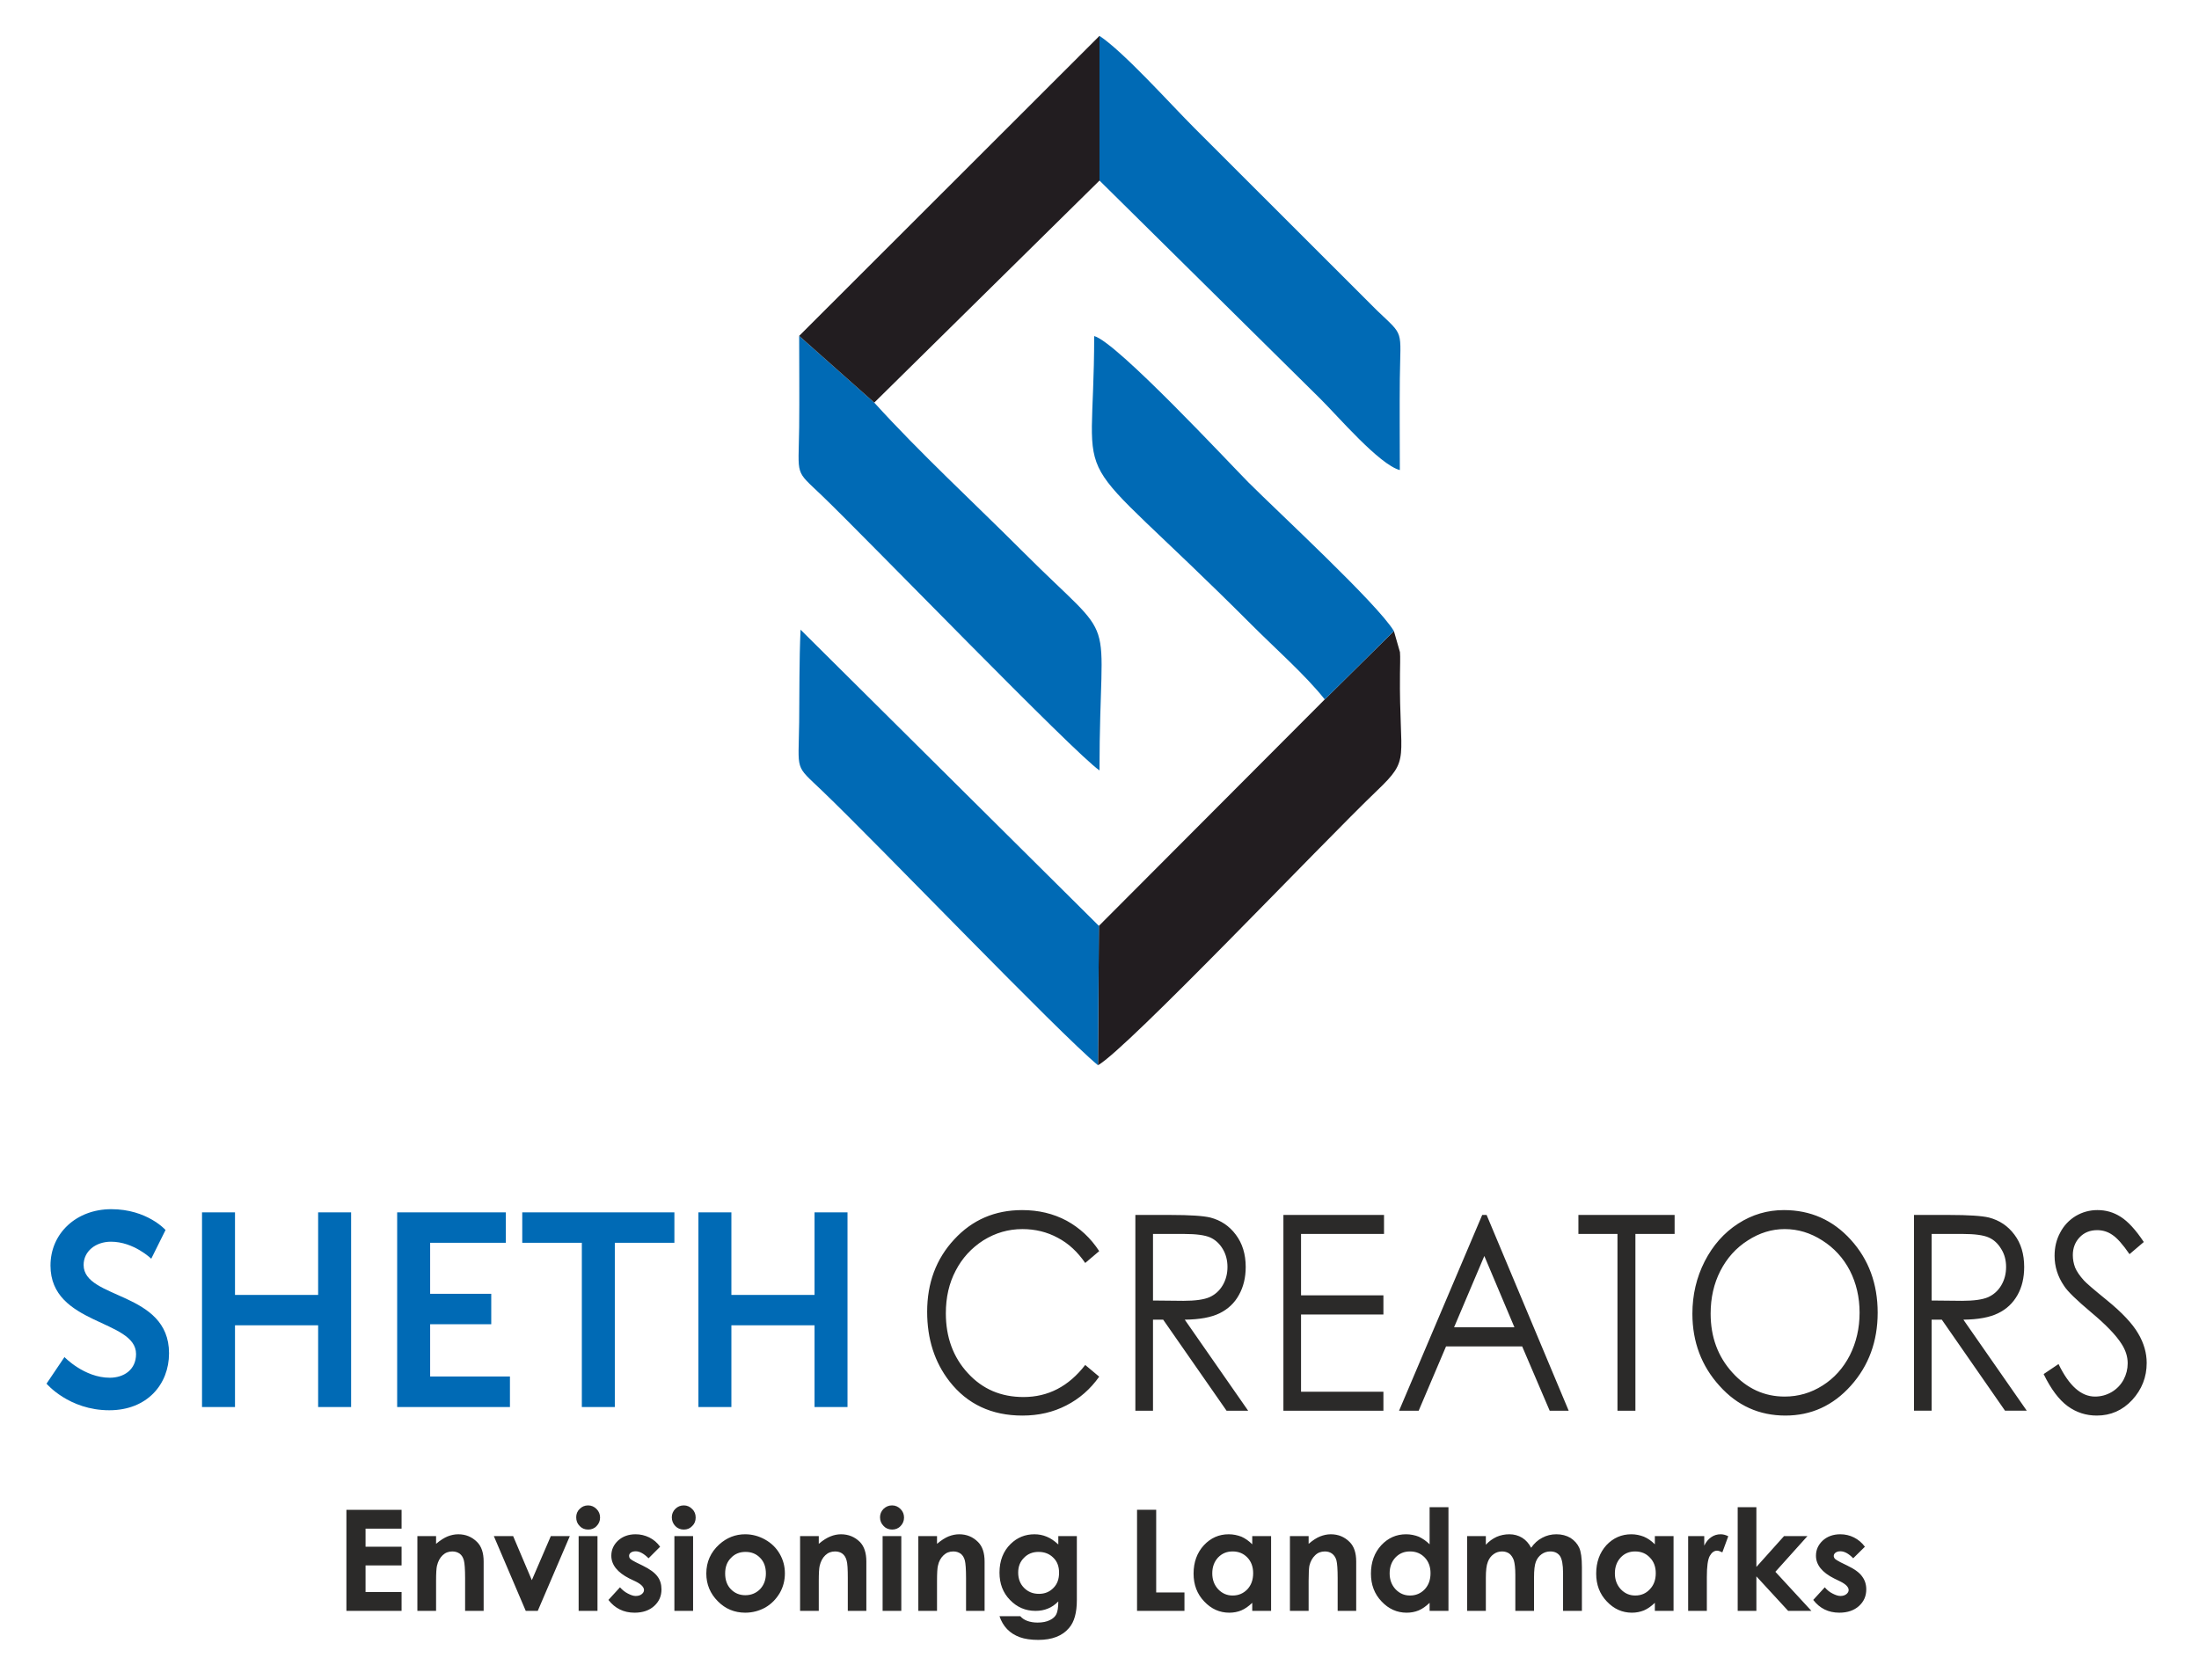 <?xml version="1.0" encoding="UTF-8"?>
<!DOCTYPE svg PUBLIC "-//W3C//DTD SVG 1.1//EN" "http://www.w3.org/Graphics/SVG/1.1/DTD/svg11.dtd">
<!-- Creator: CorelDRAW X7 -->
<svg xmlns="http://www.w3.org/2000/svg" xml:space="preserve" width="144.68mm" height="110.547mm" version="1.1" style="shape-rendering:geometricPrecision; text-rendering:geometricPrecision; image-rendering:optimizeQuality; fill-rule:evenodd; clip-rule:evenodd"
viewBox="0 0 14468 11055"
 xmlns:xlink="http://www.w3.org/1999/xlink">
 <defs>
  <style type="text/css">
   <![CDATA[
    .fil0 {fill:#006AB5}
    .fil1 {fill:#221D20}
    .fil3 {fill:#2B2A29;fill-rule:nonzero}
    .fil2 {fill:#006AB5;fill-rule:nonzero}
   ]]>
  </style>
 </defs>
 <g id="Layer_x0020_1">
  <g id="_2171950879888">
   <path class="fil0" d="M7234 1188l1455 1438c114,113 386,431 521,467 0,-200 -2,-400 0,-600 4,-332 32,-276 -150,-450l-1200 -1199c-160,-160 -465,-501 -626,-608l0 952z"/>
   <path class="fil0" d="M5752 2649l-494 -439c0,200 2,401 0,602 -4,331 -32,275 150,449 290,278 1665,1700 1826,1808 0,-1110 145,-790 -503,-1438 -324,-324 -680,-652 -979,-982z"/>
   <path class="fil1" d="M8716 4602l-1486 1490 -6 917c193,-109 1475,-1462 1836,-1807 225,-215 145,-192 151,-770 0,-32 3,-113 0,-141l-40 -139 -455 450z"/>
   <path class="fil0" d="M7224 7009l6 -917 -1963 -1949c-9,208 -7,409 -9,609 -4,331 -32,276 150,450 381,365 1556,1592 1816,1807z"/>
   <path class="fil0" d="M8716 4602l455 -450c-110,-181 -757,-778 -958,-979 -123,-124 -865,-922 -1014,-962 0,1117 -222,642 1032,1896 152,153 363,339 485,495z"/>
   <polygon class="fil1" points="5258,2210 5752,2649 7234,1188 7234,236 "/>
   <path class="fil2" d="M306 9104c0,0 147,175 413,175 249,0 393,-171 393,-375 0,-409 -562,-353 -562,-581 0,-90 79,-153 180,-153 150,0 265,112 265,112l94 -189c0,0 -121,-137 -357,-137 -229,0 -400,158 -400,371 0,393 563,353 563,582 0,105 -82,156 -173,156 -168,0 -298,-136 -298,-136l-118 175zm1023 154l217 0 0 -538 547 0 0 538 217 0 0 -1281 -217 0 0 543 -547 0 0 -543 -217 0 0 1281zm1284 0l742 0 0 -201 -525 0 0 -344 402 0 0 -200 -402 0 0 -336 498 0 0 -200 -715 0 0 1281zm1215 0l217 0 0 -1081 392 0 0 -200 -1001 0 0 200 392 0 0 1081zm767 0l217 0 0 -538 547 0 0 538 217 0 0 -1281 -217 0 0 543 -547 0 0 -543 -217 0 0 1281z"/>
   <path class="fil3" d="M7232 8232l-92 78c-50,-73 -110,-129 -181,-166 -70,-38 -148,-57 -232,-57 -93,0 -178,25 -257,74 -78,50 -139,116 -182,199 -44,83 -65,177 -65,281 0,157 48,289 145,394 96,105 218,157 366,157 162,0 297,-70 406,-211l92 77c-58,82 -130,145 -216,189 -87,45 -183,67 -289,67 -203,0 -363,-75 -480,-225 -98,-126 -147,-279 -147,-458 0,-189 59,-348 178,-476 119,-129 268,-193 447,-193 108,0 205,23 293,70 87,48 158,114 214,200zm238 -238l231 0c129,0 216,6 262,17 69,18 125,55 168,113 43,57 65,128 65,212 0,70 -15,132 -45,185 -29,53 -72,93 -127,120 -55,27 -132,41 -229,42l417 599 -142 0 -417 -599 -67 0 0 599 -116 0 0 -1288zm116 125l0 438 200 2c78,0 135,-8 172,-24 37,-17 66,-43 87,-79 21,-36 31,-76 31,-120 0,-43 -10,-83 -31,-118 -21,-35 -49,-61 -83,-76 -34,-15 -91,-23 -171,-23l-205 0zm858 -125l662 0 0 125 -546 0 0 404 542 0 0 126 -542 0 0 508 542 0 0 125 -658 0 0 -1288zm1337 0l540 1288 -125 0 -181 -423 -501 0 -180 423 -129 0 547 -1288 29 0zm-15 270l-199 469 397 0 -198 -469zm619 -145l0 -125 633 0 0 125 -258 0 0 1163 -118 0 0 -1163 -257 0zm1352 -157c175,0 322,65 440,195 118,130 177,290 177,480 0,189 -59,349 -176,480 -118,132 -262,197 -431,197 -172,0 -317,-65 -434,-196 -118,-130 -178,-289 -178,-474 0,-124 27,-239 81,-345 54,-105 127,-188 220,-248 93,-60 193,-89 301,-89zm5 125c-85,0 -166,25 -243,75 -77,49 -137,116 -180,200 -43,84 -64,178 -64,281 0,153 47,282 143,388 95,105 210,158 344,158 90,0 173,-24 250,-73 76,-48 136,-115 179,-199 42,-84 64,-177 64,-280 0,-102 -22,-195 -64,-277 -43,-83 -104,-149 -181,-198 -78,-50 -160,-75 -248,-75zm851 -93l231 0c129,0 216,6 262,17 69,18 125,55 168,113 43,57 64,128 64,212 0,70 -14,132 -44,185 -30,53 -72,93 -128,120 -55,27 -131,41 -228,42l417 599 -143 0 -416 -599 -67 0 0 599 -116 0 0 -1288zm116 125l0 438 200 2c78,0 135,-8 172,-24 37,-17 66,-43 87,-79 21,-36 31,-76 31,-120 0,-43 -10,-83 -32,-118 -21,-35 -48,-61 -83,-76 -34,-15 -91,-23 -170,-23l-205 0zm737 922l98 -66c69,143 149,214 240,214 39,0 76,-10 110,-30 34,-20 60,-48 78,-81 18,-34 27,-70 27,-108 0,-43 -13,-85 -40,-127 -36,-57 -102,-126 -199,-207 -96,-81 -157,-139 -180,-176 -41,-60 -62,-126 -62,-197 0,-56 12,-107 37,-153 24,-46 58,-82 102,-109 44,-26 92,-39 143,-39 55,0 106,14 154,45 47,30 98,85 151,165l-94 80c-44,-64 -82,-107 -113,-127 -30,-21 -64,-31 -100,-31 -47,0 -86,16 -116,48 -29,31 -44,70 -44,116 0,28 5,55 15,82 11,26 30,54 58,85 15,17 65,60 150,129 101,82 170,156 207,220 38,64 56,129 56,194 0,93 -32,174 -95,243 -64,69 -142,103 -233,103 -71,0 -134,-20 -192,-62 -57,-42 -110,-112 -158,-211z"/>
   <path class="fil3" d="M2279 9934l363 0 0 124 -237 0 0 119 237 0 0 123 -237 0 0 175 237 0 0 124 -363 0 0 -665zm467 173l123 0 0 51c28,-24 54,-40 76,-49 23,-9 46,-14 70,-14 49,0 90,17 124,51 29,29 43,72 43,128l0 325 -122 0 0 -215c0,-59 -3,-98 -8,-117 -5,-19 -14,-34 -27,-44 -14,-10 -30,-15 -49,-15 -25,0 -46,8 -64,25 -18,17 -30,40 -37,69 -4,16 -6,49 -6,100l0 197 -123 0 0 -492zm503 0l127 0 123 290 125 -290 125 0 -211 492 -79 0 -210 -492zm620 -202c22,0 40,8 56,24 15,15 23,34 23,56 0,22 -8,41 -23,56 -15,16 -34,23 -55,23 -22,0 -41,-7 -56,-23 -16,-16 -23,-35 -23,-58 0,-21 7,-40 23,-55 15,-15 33,-23 55,-23zm-62 202l124 0 0 492 -124 0 0 -492zm536 70l-76 76c-31,-31 -59,-46 -84,-46 -14,0 -25,3 -33,9 -8,6 -11,13 -11,22 0,6 2,12 7,18 5,5 17,13 37,23l45 22c47,23 80,47 98,72 18,24 26,52 26,85 0,44 -16,80 -48,109 -32,29 -75,44 -129,44 -71,0 -129,-28 -172,-84l76 -83c15,17 32,31 52,41 19,10 36,16 51,16 17,0 30,-4 40,-12 10,-8 15,-17 15,-27 0,-19 -18,-38 -54,-56l-42 -20c-79,-40 -119,-90 -119,-150 0,-39 15,-72 45,-100 30,-27 68,-41 115,-41 32,0 61,7 90,21 28,14 52,34 71,61zm156 -272c21,0 40,8 55,24 16,15 23,34 23,56 0,22 -7,41 -23,56 -15,16 -33,23 -55,23 -22,0 -40,-7 -56,-23 -15,-16 -23,-35 -23,-58 0,-21 8,-40 23,-55 15,-15 34,-23 56,-23zm-62 202l123 0 0 492 -123 0 0 -492zm466 -12c46,0 90,12 131,35 41,23 73,54 96,94 23,40 34,82 34,128 0,47 -11,90 -34,130 -24,40 -55,72 -95,95 -40,22 -84,34 -132,34 -70,0 -131,-25 -180,-75 -50,-50 -76,-111 -76,-183 0,-76 29,-140 85,-191 50,-45 107,-67 171,-67zm2 116c-39,0 -71,13 -96,40 -26,26 -38,60 -38,102 0,42 12,77 37,103 26,27 58,40 96,40 39,0 71,-14 97,-40 25,-27 38,-61 38,-103 0,-42 -12,-77 -38,-103 -25,-26 -57,-39 -96,-39zm359 -104l123 0 0 51c28,-24 54,-40 77,-49 22,-9 46,-14 69,-14 49,0 91,17 125,51 28,29 42,72 42,128l0 325 -122 0 0 -215c0,-59 -2,-98 -8,-117 -5,-19 -14,-34 -27,-44 -13,-10 -29,-15 -49,-15 -25,0 -46,8 -64,25 -18,17 -30,40 -37,69 -4,16 -6,49 -6,100l0 197 -123 0 0 -492zm605 -202c22,0 40,8 56,24 15,15 23,34 23,56 0,22 -8,41 -23,56 -15,16 -34,23 -55,23 -22,0 -41,-7 -56,-23 -16,-16 -24,-35 -24,-58 0,-21 8,-40 23,-55 16,-15 34,-23 56,-23zm-62 202l123 0 0 492 -123 0 0 -492zm235 0l123 0 0 51c28,-24 54,-40 76,-49 23,-9 46,-14 70,-14 49,0 90,17 124,51 29,29 43,72 43,128l0 325 -122 0 0 -215c0,-59 -3,-98 -8,-117 -5,-19 -14,-34 -27,-44 -14,-10 -30,-15 -49,-15 -25,0 -46,8 -64,25 -18,17 -31,40 -37,69 -4,16 -6,49 -6,100l0 197 -123 0 0 -492zm921 0l122 0 0 421c0,83 -17,144 -51,183 -44,53 -112,79 -203,79 -48,0 -89,-6 -122,-18 -32,-12 -60,-29 -83,-53 -22,-23 -39,-52 -50,-85l137 0c12,14 27,24 46,31 19,7 42,11 68,11 33,0 60,-6 80,-16 21,-10 35,-23 43,-39 8,-16 13,-44 13,-84 -22,22 -45,38 -69,47 -24,10 -51,15 -81,15 -66,0 -122,-24 -168,-72 -46,-47 -69,-107 -69,-180 0,-78 25,-141 73,-188 44,-43 96,-64 157,-64 28,0 55,5 81,16 25,10 50,27 76,51l0 -55zm-130 104c-39,0 -71,13 -96,39 -26,26 -38,58 -38,97 0,41 13,75 39,101 26,26 58,39 98,39 38,0 70,-13 95,-39 25,-25 37,-58 37,-100 0,-41 -12,-74 -38,-99 -25,-25 -57,-38 -97,-38zm648 -277l126 0 0 544 186 0 0 121 -312 0 0 -665zm758 173l124 0 0 492 -124 0 0 -53c-24,23 -48,40 -72,50 -24,10 -51,15 -79,15 -64,0 -119,-25 -165,-74 -47,-49 -70,-110 -70,-183 0,-76 23,-138 68,-187 45,-48 99,-72 163,-72 30,0 58,6 84,16 25,11 49,28 71,50l0 -54zm-129 101c-39,0 -70,13 -96,40 -25,27 -38,62 -38,104 0,42 13,77 39,105 26,27 57,41 95,41 39,0 71,-14 97,-41 25,-27 38,-62 38,-106 0,-42 -13,-77 -38,-103 -26,-27 -58,-40 -97,-40zm377 -101l123 0 0 51c28,-24 53,-40 76,-49 23,-9 46,-14 70,-14 49,0 90,17 124,51 29,29 43,72 43,128l0 325 -122 0 0 -215c0,-59 -3,-98 -8,-117 -5,-19 -15,-34 -28,-44 -13,-10 -29,-15 -48,-15 -25,0 -47,8 -64,25 -18,17 -31,40 -38,69 -3,16 -5,49 -5,100l0 197 -123 0 0 -492zm919 -190l124 0 0 682 -124 0 0 -53c-24,23 -48,40 -72,50 -24,10 -51,15 -79,15 -64,0 -119,-25 -165,-74 -47,-49 -70,-110 -70,-183 0,-76 23,-138 68,-187 45,-48 99,-72 163,-72 30,0 58,6 84,16 25,12 49,28 71,50l0 -244zm-129 291c-39,0 -70,13 -96,40 -25,27 -38,62 -38,104 0,42 13,77 39,105 26,27 57,41 95,41 39,0 71,-14 97,-41 25,-27 38,-62 38,-106 0,-42 -13,-77 -38,-103 -26,-27 -58,-40 -97,-40zm376 -101l123 0 0 57c21,-23 45,-40 71,-52 25,-11 54,-17 84,-17 31,0 59,8 84,23 24,15 44,37 59,66 20,-29 44,-51 73,-66 28,-15 59,-23 93,-23 35,0 66,8 93,24 26,17 45,38 57,64 12,26 18,69 18,128l0 288 -124 0 0 -249c0,-55 -7,-93 -21,-113 -14,-19 -35,-29 -63,-29 -21,0 -40,6 -57,18 -17,12 -30,29 -38,50 -8,21 -12,55 -12,102l0 221 -123 0 0 -238c0,-43 -4,-75 -10,-95 -7,-19 -17,-34 -30,-44 -13,-9 -29,-14 -47,-14 -21,0 -40,6 -56,18 -17,12 -30,29 -38,51 -9,22 -13,57 -13,104l0 218 -123 0 0 -492zm1235 0l123 0 0 492 -123 0 0 -53c-24,23 -48,40 -72,50 -25,10 -51,15 -79,15 -64,0 -119,-25 -165,-74 -47,-49 -70,-110 -70,-183 0,-76 23,-138 67,-187 45,-48 100,-72 164,-72 30,0 57,6 83,16 26,11 50,28 72,50l0 -54zm-130 101c-38,0 -70,13 -95,40 -25,27 -38,62 -38,104 0,42 13,77 39,105 26,27 57,41 95,41 39,0 71,-14 96,-41 26,-27 39,-62 39,-106 0,-42 -13,-77 -39,-103 -25,-27 -58,-40 -97,-40zm349 -101l106 0 0 63c12,-25 27,-43 46,-56 19,-13 39,-19 62,-19 16,0 32,4 50,13l-39 106c-14,-7 -26,-11 -35,-11 -19,0 -35,12 -48,35 -13,24 -19,70 -19,138l0 24 0 199 -123 0 0 -492zm326 -190l123 0 0 393 182 -203 154 0 -211 235 237 257 -153 0 -209 -227 0 227 -123 0 0 -682zm837 260l-77 76c-30,-31 -58,-46 -84,-46 -14,0 -24,3 -32,9 -8,6 -12,13 -12,22 0,6 3,12 7,18 5,5 18,13 37,23l45 22c48,23 81,47 98,72 18,24 27,52 27,85 0,44 -16,80 -48,109 -32,29 -75,44 -129,44 -72,0 -129,-28 -172,-84l76 -83c14,17 31,31 51,41 19,10 37,16 52,16 16,0 29,-4 39,-12 10,-8 15,-17 15,-27 0,-19 -18,-38 -54,-56l-41 -20c-80,-40 -120,-90 -120,-150 0,-39 15,-72 45,-100 30,-27 69,-41 115,-41 32,0 62,7 90,21 28,14 52,34 72,61z"/>
  </g>
 </g>
</svg>
